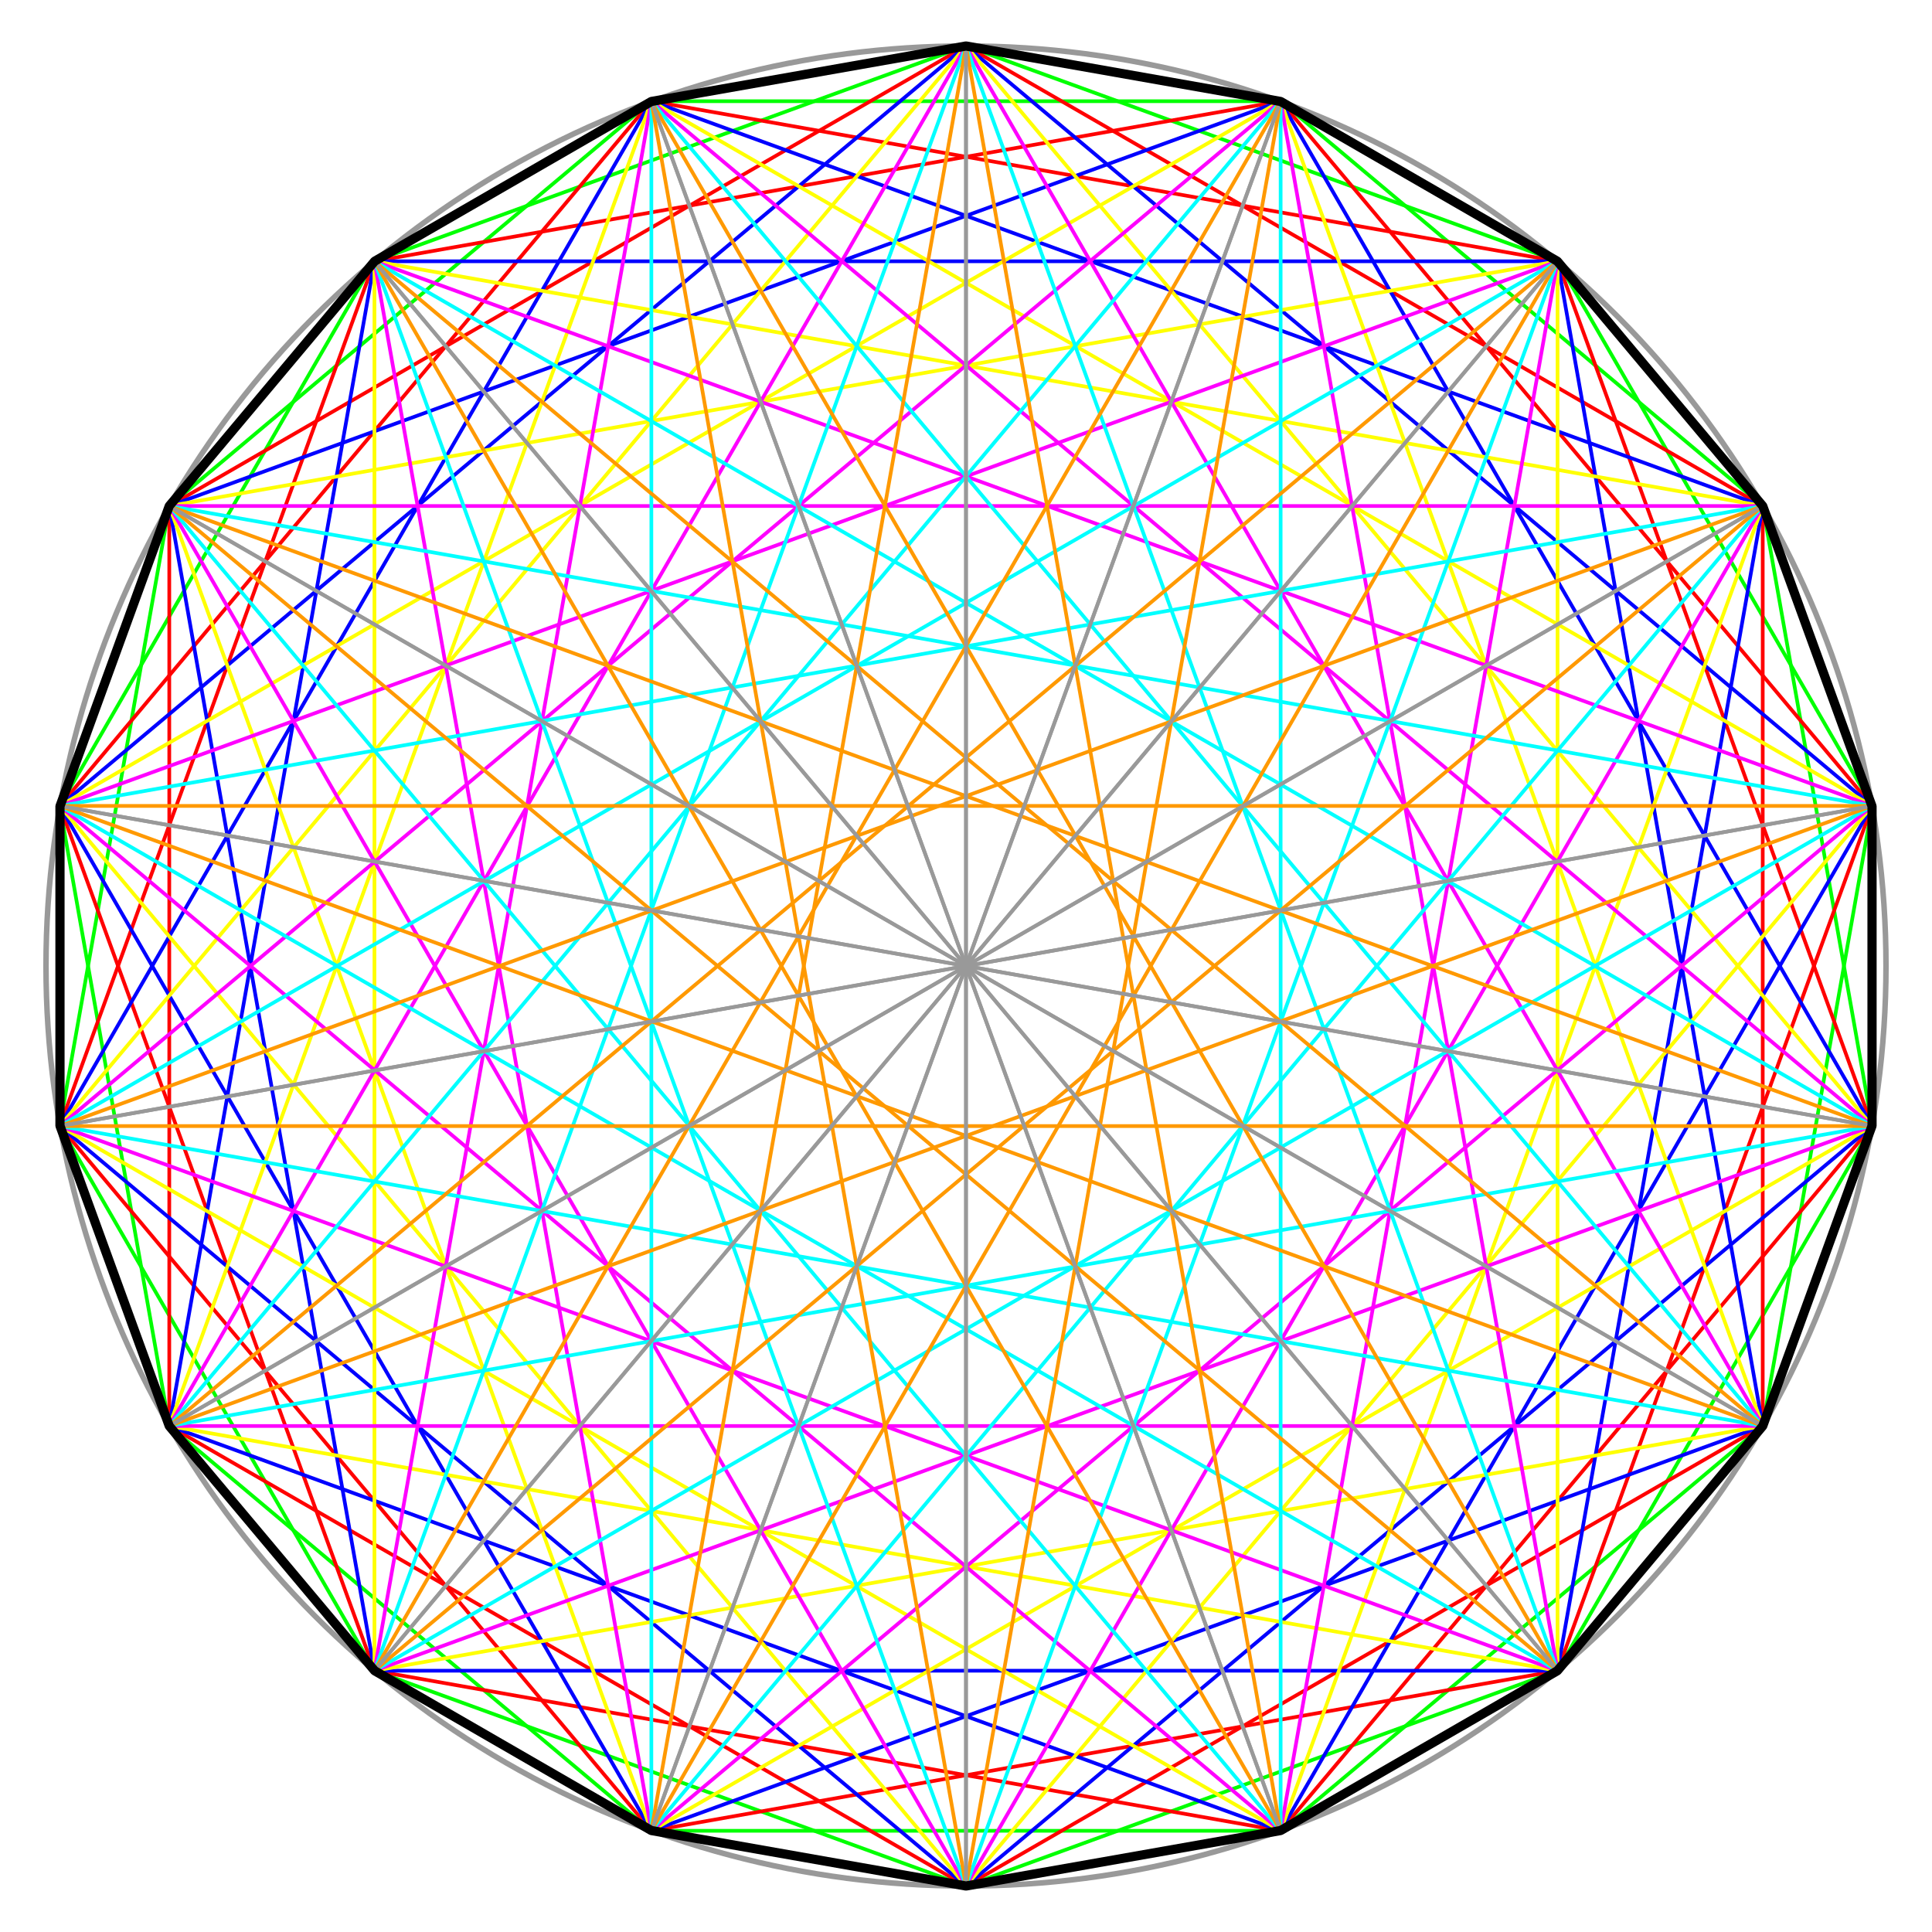 <?xml version="1.0" encoding="UTF-8"?>
<!DOCTYPE svg PUBLIC "-//W3C//DTD SVG 1.1//EN" "http://www.w3.org/Graphics/SVG/1.1/DTD/svg11.dtd">
<svg xmlns:svg="http://www.w3.org/2000/svg" xmlns="http://www.w3.org/2000/svg"
   version="1.1" width="1050px" height="1050px" viewBox="-1050 -1050 2100 2100">
	<rect x="-1050" y="-1050" width="2100" height="2100" style="fill :#FFFFFF; stroke :none;" />
	<g style="fill : none; stroke : #000000; stroke-width :4; stroke-linecap : round; stroke-linejoin :round;">
		<circle cx="0" cy="0" r="1000" style="stroke : #999999; stroke-width :6;" />
		<g id="Diagonalen2" style="stroke : #00ff00;">
			<polygon points="   0,-1000   -643,-766 " />
			<polygon points="-342,-940    -866,-500 " />
			<polygon points="-643,-766    -985,-174 " />
			<polygon points="-866,-500    -985,174  " />
			<polygon points="-985,-174    -866,500  " />
			<polygon points="-985,174     -643,766  " />
			<polygon points="-866,500     -342,940  " />
			<polygon points="-643,766        0,1000 " />
			<polygon points="-342,940      342,940  " />
			<polygon points="   0,1000     643,766  " />
			<polygon points=" 342,940      866,500  " />
			<polygon points=" 643,766      985,174  " />
			<polygon points=" 866,500      985,-174 " />
			<polygon points=" 985,174      866,-500 " />
			<polygon points=" 985,-174     643,-766 " />
			<polygon points=" 866,-500     342,-940 " />
			<polygon points=" 643,-766       0,-1000" />
			<polygon points=" 342,-940    -342,-940 " />
		</g>
		<g id="Diagonalen3" style="stroke : #ff0000;">
			<polygon points="   0,-1000 -866,-500 " />
			<polygon points="-342,-940  -985,-174 " />
			<polygon points="-643,-766  -985,174  " />
			<polygon points="-866,-500  -866,500  " />
			<polygon points="-985,-174  -643,766  " />
			<polygon points="-985,174   -342,940  " />
			<polygon points="-866,500      0,1000 " />
			<polygon points="-643,766    342,940  " />
			<polygon points="-342,940    643,766  " />
			<polygon points="   0,1000   866,500  " />
			<polygon points=" 342,940    985,174  " />
			<polygon points=" 643,766    985,-174 " />
			<polygon points=" 866,500    866,-500 " />
			<polygon points=" 985,174    643,-766 " />
			<polygon points=" 985,-174   342,-940 " />
			<polygon points=" 866,-500     0,-1000" />
			<polygon points=" 643,-766  -342,-940 " />
			<polygon points=" 342,-940  -643,-766 " />
		</g>
		<g id="Diagonalen4" style="stroke : #0000ff;">
			<polygon points="   0,-1000  -985,-174 " />
			<polygon points="-342,-940   -985,174  " />
			<polygon points="-643,-766   -866,500  " />
			<polygon points="-866,-500   -643,766  " />
			<polygon points="-985,-174   -342,940  " />
			<polygon points="-985,174       0,1000 " />
			<polygon points="-866,500     342,940  " />
			<polygon points="-643,766     643,766  " />
			<polygon points="-342,940     866,500  " />
			<polygon points="   0,1000    985,174  " />
			<polygon points=" 342,940     985,-174 " />
			<polygon points=" 643,766     866,-500 " />
			<polygon points=" 866,500     643,-766 " />
			<polygon points=" 985,174     342,-940 " />
			<polygon points=" 985,-174      0,-1000" />
			<polygon points=" 866,-500   -342,-940 " />
			<polygon points=" 643,-766   -643,-766 " />
			<polygon points=" 342,-940   -866,-500 " />
		</g>
		<g id="Diagonalen5" style="stroke : #ffff00;">
			<polygon points="   0,-1000  -985,174  " />
			<polygon points="-342,-940   -866,500  " />
			<polygon points="-643,-766   -643,766  " />
			<polygon points="-866,-500   -342,940  " />
			<polygon points="-985,-174      0,1000 " />
			<polygon points="-985,174     342,940  " />
			<polygon points="-866,500     643,766  " />
			<polygon points="-643,766     866,500  " />
			<polygon points="-342,940     985,174  " />
			<polygon points="   0,1000    985,-174 " />
			<polygon points=" 342,940     866,-500 " />
			<polygon points=" 643,766     643,-766 " />
			<polygon points=" 866,500     342,-940 " />
			<polygon points=" 985,174       0,-1000" />
			<polygon points=" 985,-174   -342,-940 " />
			<polygon points=" 866,-500   -643,-766 " />
			<polygon points=" 643,-766   -866,-500 " />
			<polygon points=" 342,-940   -985,-174 " />
		</g>
		<g id="Diagonalen6" style="stroke : #ff00ff;">
			<polygon points="   0,-1000  -866,500  " />
			<polygon points="-342,-940   -643,766  " />
			<polygon points="-643,-766   -342,940  " />
			<polygon points="-866,-500      0,1000 " />
			<polygon points="-985,-174    342,940  " />
			<polygon points="-985,174     643,766  " />
			<polygon points="-866,500     866,500  " />
			<polygon points="-643,766     985,174  " />
			<polygon points="-342,940     985,-174 " />
			<polygon points="   0,1000    866,-500 " />
			<polygon points=" 342,940     643,-766 " />
			<polygon points=" 643,766     342,-940 " />
			<polygon points=" 866,500       0,-1000" />
			<polygon points=" 985,174    -342,-940 " />
			<polygon points=" 985,-174   -643,-766 " />
			<polygon points=" 866,-500   -866,-500 " />
			<polygon points=" 643,-766   -985,-174 " />
			<polygon points=" 342,-940   -985,174  " />
		</g>
		<g id="Diagonalen7" style="stroke : #00ffff;">
			<polygon points="   0,-1000  -643,766  " />
			<polygon points="-342,-940   -342,940  " />
			<polygon points="-643,-766      0,1000 " />
			<polygon points="-866,-500    342,940  " />
			<polygon points="-985,-174    643,766  " />
			<polygon points="-985,174     866,500  " />
			<polygon points="-866,500     985,174  " />
			<polygon points="-643,766     985,-174 " />
			<polygon points="-342,940     866,-500 " />
			<polygon points="   0,1000    643,-766 " />
			<polygon points=" 342,940     342,-940 " />
			<polygon points=" 643,766       0,-1000" />
			<polygon points=" 866,500    -342,-940 " />
			<polygon points=" 985,174    -643,-766 " />
			<polygon points=" 985,-174   -866,-500 " />
			<polygon points=" 866,-500   -985,-174 " />
			<polygon points=" 643,-766   -985,174  " />
			<polygon points=" 342,-940   -866,500  " />
		</g>
		<g id="Diagonalen8" style="stroke : #ff9900;">
			<polygon points="   0,-1000  -342,940  " />
			<polygon points="-342,-940      0,1000 " />
			<polygon points="-643,-766    342,940  " />
			<polygon points="-866,-500    643,766  " />
			<polygon points="-985,-174    866,500  " />
			<polygon points="-985,174     985,174  " />
			<polygon points="-866,500     985,-174 " />
			<polygon points="-643,766     866,-500 " />
			<polygon points="-342,940     643,-766 " />
			<polygon points="   0,1000    342,-940 " />
			<polygon points=" 342,940       0,-1000" />
			<polygon points=" 643,766    -342,-940 " />
			<polygon points=" 866,500    -643,-766 " />
			<polygon points=" 985,174    -866,-500 " />
			<polygon points=" 985,-174   -985,-174 " />
			<polygon points=" 866,-500   -985,174  " />
			<polygon points=" 643,-766   -866,500  " />
			<polygon points=" 342,-940   -643,766  " />
		</g>
		<g id="Diagonalen9" style="stroke : #999999;">
			<polygon points="   0,-1000     0,1000 " />
			<polygon points="-342,-940    342,940  " />
			<polygon points="-643,-766    643,766  " />
			<polygon points="-866,-500    866,500  " />
			<polygon points="-985,-174    985,174  " />
			<polygon points="-985,174     985,-174 " />
			<polygon points="-866,500     866,-500 " />
			<polygon points="-643,766     643,-766 " />
			<polygon points="-342,940     342,-940 " />
			<polygon points="   0,1000      0,-1000" />
			<polygon points=" 342,940    -342,-940 " />
			<polygon points=" 643,766    -643,-766 " />
			<polygon points=" 866,500    -866,-500 " />
			<polygon points=" 985,174    -985,-174 " />
			<polygon points=" 985,-174   -985,174  " />
			<polygon points=" 866,-500   -866,500  " />
			<polygon points=" 643,-766   -643,766  " />
			<polygon points=" 342,-940   -342,940  " />
		</g>
		<polygon id="Oktodekagon" style="stroke-width :10;" points="0,-1000 -342.02,-939.69 -642.79,-766.04 -866.03,-500 -984.81,-173.65 -984.81,173.65 -866.03,500 -642.79,766.04 -342.02,939.69 0,1000 342.02,939.69 642.79,766.04 866.03,500 984.81,173.65 984.81,-173.65 866.03,-500 642.79,-766.04 342.02,-939.69" />
	</g>
</svg>
<!-- Koordinaten der Punkte bei einem Umkreisradius von 1000, auf ganze Einheiten gerundet:
A:    0,-1000 
B: -342,-940  
C: -643,-766  
D: -866,-500  
E: -985,-174  
F: -985,174   
G: -866,500   
H: -643,766   
I: -342,940   
J:    0,1000  
K:  342,940   
L:  643,766   
M:  866,500   
N:  985,174   
O:  985,-174  
P:  866,-500  
Q:  643,-766  
R:  342,-940  
-->